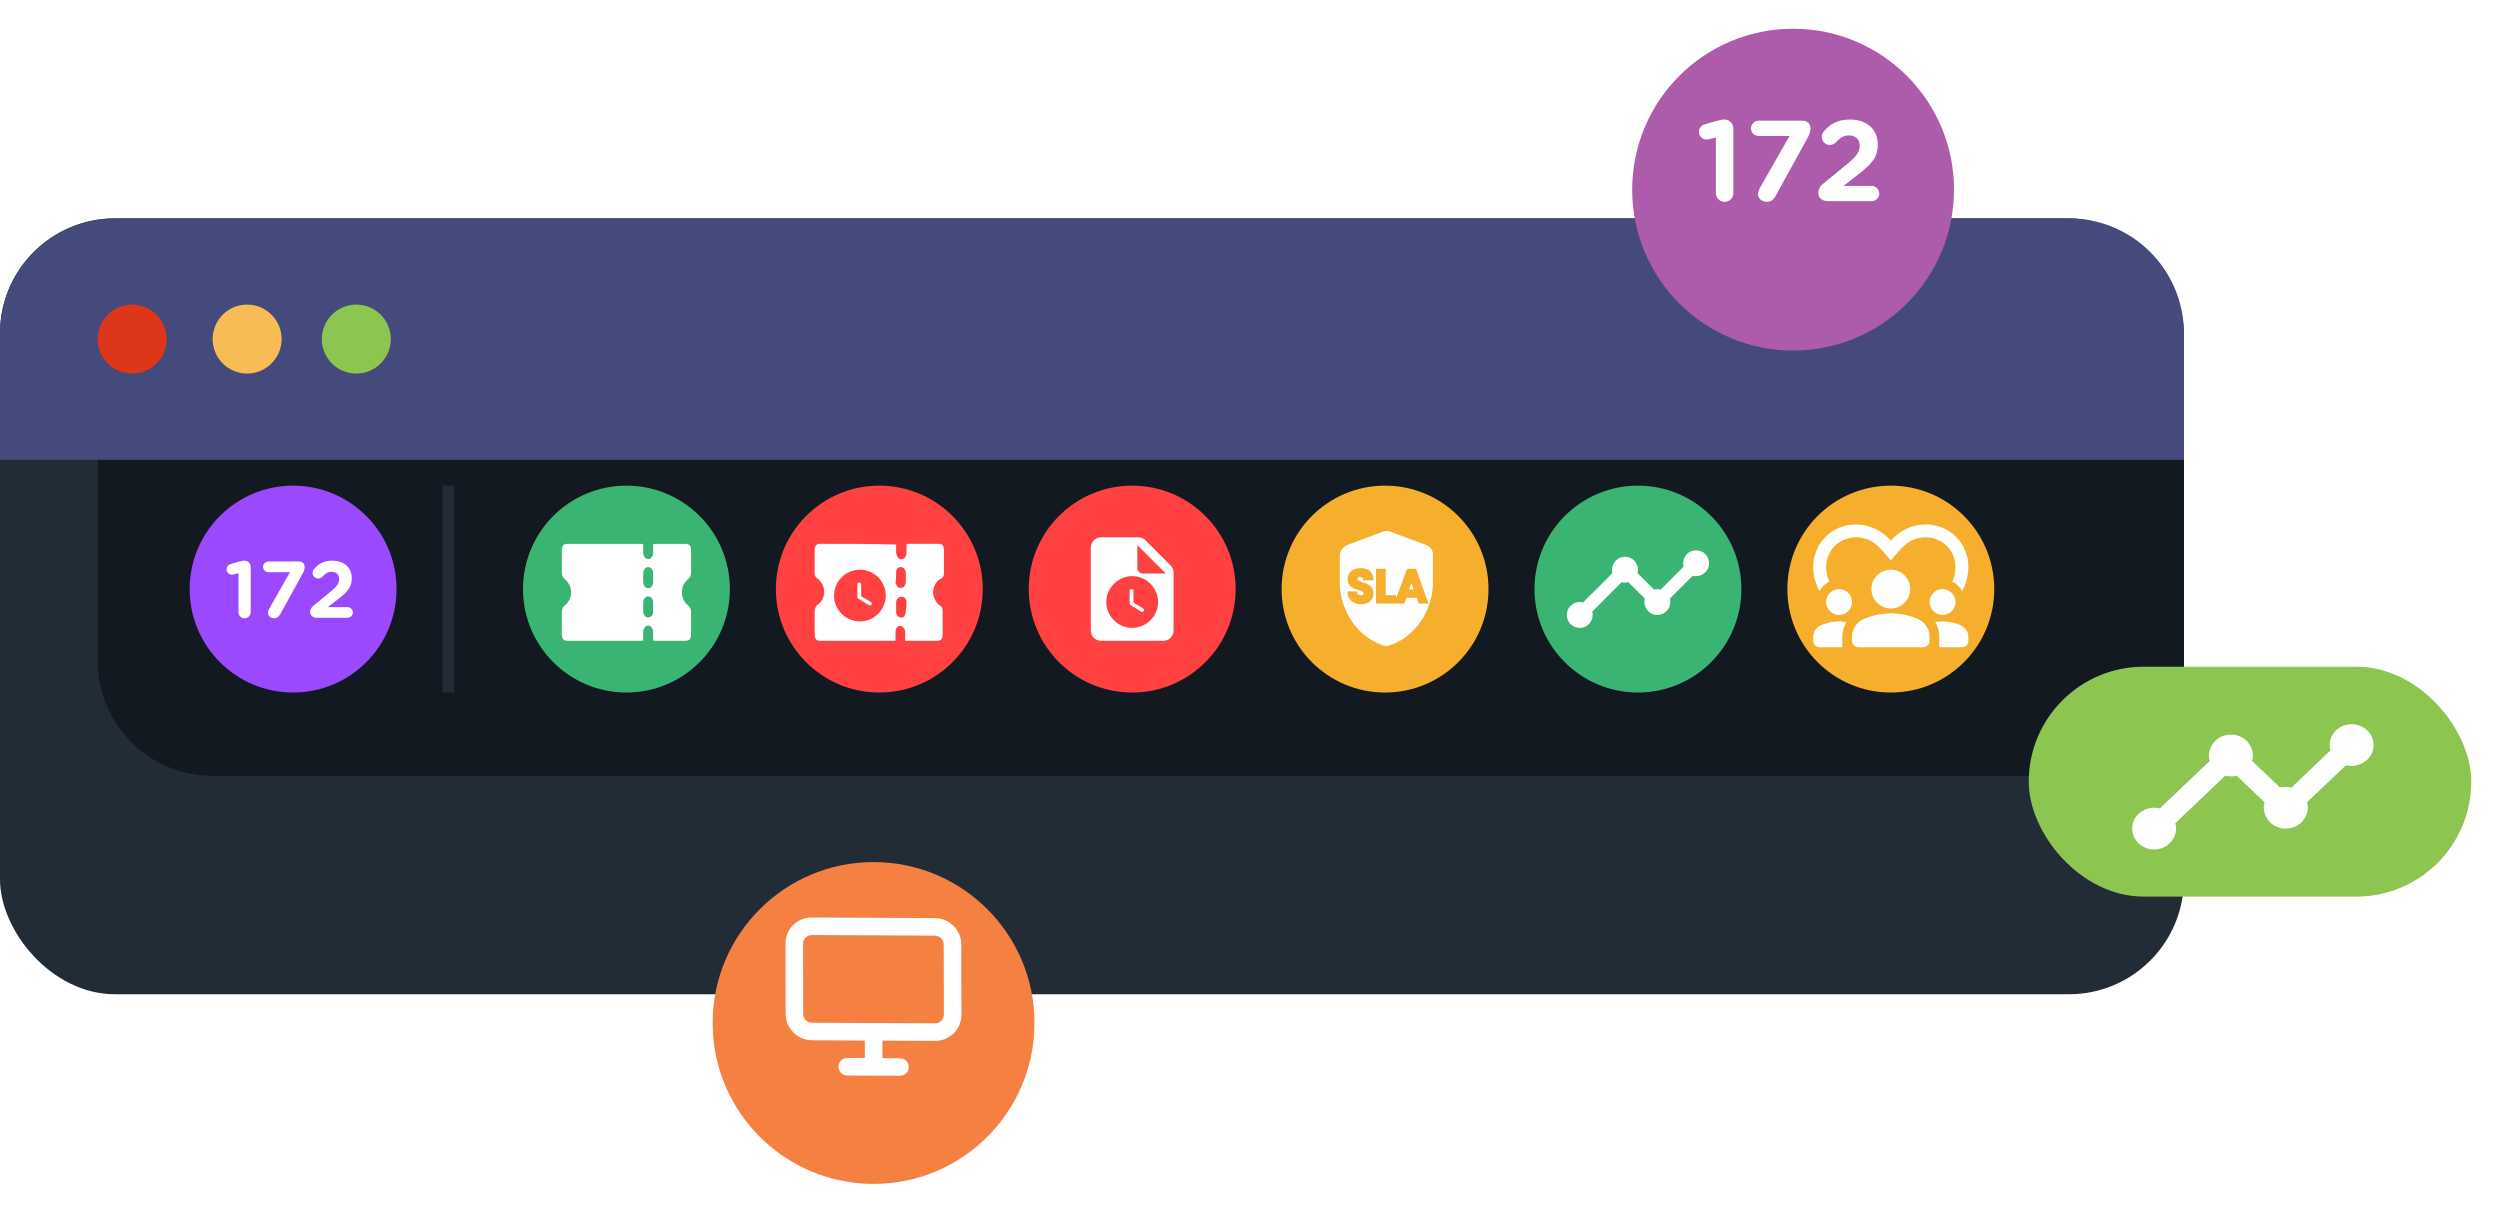 <svg width="435" height="211" viewBox="0 0 435 211" fill="none" xmlns="http://www.w3.org/2000/svg">
<rect y="38" width="380" height="135" rx="20" fill="#222C37"/>
<path d="M17 80H380V135H37C25.954 135 17 126.046 17 115V80Z" fill="#121920"/>
<circle cx="51" cy="102.5" r="18" fill="#9A49FF"/>
<path d="M41.492 106.52C41.492 107.108 41.968 107.584 42.556 107.584C43.144 107.584 43.62 107.108 43.62 106.52V98.624C43.62 98.036 43.144 97.56 42.556 97.56H42.528C42.234 97.56 41.926 97.63 41.52 97.742L40.134 98.148C39.7 98.274 39.42 98.638 39.42 99.072C39.42 99.576 39.854 99.996 40.358 99.996C40.47 99.996 40.624 99.968 40.736 99.94L41.492 99.744V106.52ZM46.628 106.618C46.628 107.234 47.16 107.584 47.734 107.584C48.154 107.584 48.49 107.374 48.77 106.856L52.704 99.716C52.886 99.38 53.012 98.988 53.012 98.666C53.012 98.05 52.634 97.7 52.032 97.7H46.712C46.194 97.7 45.774 98.12 45.774 98.638C45.774 99.156 46.194 99.562 46.712 99.562H50.464L46.824 105.946C46.712 106.142 46.628 106.436 46.628 106.618ZM53.971 106.478C53.971 107.122 54.461 107.5 55.133 107.5H60.453C60.971 107.5 61.391 107.094 61.391 106.576C61.391 106.058 60.971 105.638 60.453 105.638H57.037L58.633 104.406C60.369 103.062 61.209 102.25 61.209 100.612V100.584C61.209 98.75 59.865 97.56 57.835 97.56C56.351 97.56 55.427 98.092 54.643 99.002C54.489 99.184 54.391 99.436 54.391 99.674C54.391 100.22 54.825 100.654 55.371 100.654C55.707 100.654 55.959 100.5 56.099 100.346C56.645 99.758 57.079 99.492 57.695 99.492C58.465 99.492 59.011 99.94 59.011 100.766C59.011 101.578 58.535 102.124 57.317 103.118L54.531 105.4C54.167 105.694 53.971 106.058 53.971 106.478Z" fill="white"/>
<rect x="77" y="84.5" width="2" height="36" fill="#222C37"/>
<circle cx="109" cy="102.5" r="18" fill="#39B473"/>
<path d="M111.921 94.686C111.921 95.204 111.907 95.687 111.921 96.169C111.944 96.819 112.303 97.264 112.779 97.272C113.256 97.279 113.622 96.835 113.651 96.187C113.671 95.704 113.651 95.218 113.651 94.685C113.803 94.657 113.956 94.638 114.11 94.628C115.808 94.628 117.505 94.628 119.201 94.628C119.973 94.628 120.246 94.956 120.249 95.872C120.249 97.109 120.241 98.344 120.249 99.579C120.261 99.82 120.217 100.06 120.122 100.275C120.027 100.489 119.884 100.669 119.708 100.795C118.269 101.978 118.279 104.148 119.726 105.345C119.894 105.467 120.031 105.638 120.122 105.843C120.214 106.047 120.258 106.276 120.249 106.506C120.237 107.764 120.249 109.021 120.249 110.279C120.249 111.16 119.968 111.495 119.231 111.498C117.534 111.505 115.836 111.498 114.139 111.498C113.995 111.498 113.849 111.472 113.647 111.45C113.647 110.939 113.661 110.459 113.647 109.978C113.623 109.294 113.243 108.831 112.753 108.853C112.263 108.876 111.942 109.326 111.914 109.981C111.904 110.223 111.914 110.467 111.914 110.709V111.464C111.68 111.478 111.496 111.499 111.314 111.499C107.182 111.499 103.049 111.499 98.917 111.499C97.994 111.499 97.755 111.215 97.753 110.123C97.753 108.931 97.763 107.74 97.753 106.548C97.74 106.307 97.784 106.067 97.879 105.853C97.975 105.638 98.118 105.458 98.294 105.332C99.733 104.148 99.724 101.976 98.277 100.781C98.109 100.66 97.972 100.488 97.88 100.284C97.789 100.08 97.745 99.852 97.754 99.621C97.766 98.341 97.754 97.061 97.761 95.782C97.767 95.005 98.046 94.633 98.658 94.632C102.998 94.624 107.338 94.624 111.677 94.632C111.759 94.643 111.841 94.662 111.921 94.686ZM113.646 100.561C113.66 100.252 113.66 99.943 113.646 99.634C113.594 99.076 113.214 98.647 112.786 98.684C112.32 98.724 111.989 99.036 111.943 99.583C111.897 100.199 111.897 100.82 111.943 101.436C111.95 101.564 111.978 101.689 112.026 101.804C112.074 101.919 112.141 102.022 112.224 102.106C112.306 102.19 112.402 102.254 112.506 102.294C112.61 102.334 112.72 102.349 112.829 102.339C113.318 102.306 113.582 101.966 113.644 101.422C113.661 101.135 113.662 100.848 113.646 100.561ZM113.646 105.65C113.661 105.341 113.661 105.032 113.646 104.723C113.591 104.179 113.334 103.831 112.845 103.786C112.736 103.772 112.625 103.784 112.52 103.821C112.414 103.859 112.316 103.92 112.232 104.003C112.147 104.085 112.078 104.187 112.028 104.302C111.978 104.416 111.948 104.542 111.94 104.67C111.897 105.287 111.897 105.907 111.94 106.523C111.975 107.067 112.407 107.495 112.826 107.441C113.289 107.381 113.589 107.069 113.646 106.514C113.662 106.227 113.662 105.939 113.648 105.652L113.646 105.65Z" fill="white"/>
<circle cx="153" cy="102.5" r="18" fill="#FF4141"/>
<path d="M164.137 100.25C164.25 100.025 164.25 99.8 164.25 99.575C164.25 98.338 164.25 97.1 164.25 95.862C164.25 94.963 164.025 94.625 163.238 94.625C161.55 94.625 159.863 94.625 158.175 94.625C158.062 94.625 157.838 94.625 157.725 94.737C157.725 95.3 157.725 95.75 157.725 96.2C157.725 96.875 157.275 97.325 156.825 97.325C156.375 97.325 156.038 96.875 155.925 96.2C155.925 95.75 155.925 95.188 155.925 94.737C155.812 94.737 155.812 94.737 155.7 94.737C151.312 94.625 147.037 94.625 142.65 94.625C142.087 94.625 141.75 94.963 141.75 95.75C141.75 96.987 141.75 98.338 141.75 99.575C141.75 99.8 141.75 100.025 141.862 100.25C141.975 100.475 142.088 100.587 142.312 100.7C143.775 101.937 143.775 104.075 142.312 105.2C142.088 105.312 141.975 105.537 141.862 105.762C141.75 106.1 141.75 106.325 141.75 106.55C141.75 107.788 141.75 108.912 141.75 110.15C141.75 111.275 141.975 111.5 142.875 111.5C147.037 111.5 151.087 111.5 155.25 111.5C155.475 111.5 155.587 111.5 155.812 111.5V110.712C155.812 110.487 155.812 110.263 155.812 110.038C155.812 109.363 156.15 108.913 156.6 108.913C157.05 108.913 157.5 109.363 157.5 110.038C157.5 110.488 157.5 111.05 157.5 111.5C157.725 111.5 157.837 111.5 157.95 111.5C159.637 111.5 161.325 111.5 163.012 111.5C163.8 111.5 164.025 111.163 164.025 110.262C164.025 109.025 164.025 107.788 164.025 106.438C164.025 106.212 164.025 105.987 163.913 105.762C163.8 105.537 163.688 105.425 163.462 105.312C162 104.075 162 101.938 163.462 100.812C163.912 100.7 164.025 100.475 164.137 100.25ZM149.625 108.125C147.15 108.125 145.125 106.1 145.125 103.625C145.125 101.15 147.15 99.125 149.625 99.125C152.1 99.125 154.125 101.15 154.125 103.625C154.125 106.1 152.1 108.125 149.625 108.125ZM155.925 99.575C155.925 99.013 156.262 98.675 156.713 98.675C157.163 98.675 157.5 99.013 157.613 99.575C157.613 99.912 157.613 100.137 157.613 100.475C157.613 100.812 157.613 101.037 157.613 101.375C157.5 101.938 157.275 102.275 156.825 102.275C156.712 102.275 156.6 102.275 156.488 102.275C156.375 102.275 156.262 102.163 156.15 102.05C156.038 101.938 156.038 101.825 155.925 101.713C155.925 101.6 155.812 101.488 155.812 101.375C155.925 100.812 155.925 100.25 155.925 99.575ZM157.613 106.55C157.5 107.113 157.275 107.45 156.825 107.45C156.375 107.45 155.925 107.113 155.925 106.55C155.925 105.988 155.925 105.312 155.925 104.75C155.925 104.637 155.925 104.525 156.037 104.412C156.037 104.3 156.15 104.188 156.262 104.075C156.375 103.962 156.488 103.962 156.6 103.85C156.712 103.85 156.825 103.85 156.938 103.85C157.387 103.85 157.725 104.188 157.725 104.75C157.725 105.087 157.725 105.312 157.725 105.65C157.613 105.988 157.613 106.213 157.613 106.55Z" fill="white"/>
<path d="M149.85 103.738V101.713C149.85 101.488 149.737 101.375 149.512 101.375C149.287 101.375 149.175 101.488 149.175 101.713V103.85C149.175 103.962 149.287 104.187 149.4 104.187L151.2 105.312C151.312 105.425 151.537 105.312 151.65 105.2C151.762 105.087 151.65 104.862 151.537 104.75L149.85 103.738Z" fill="white"/>
<circle cx="197" cy="102.5" r="18" fill="#FF4141"/>
<path d="M203.637 98.338L199.25 93.95C199.025 93.725 198.575 93.5 198.012 93.5H191.6C190.587 93.5 189.8 94.287 189.8 95.3V109.7C189.8 110.712 190.587 111.5 191.6 111.5H202.4C203.412 111.5 204.2 110.712 204.2 109.7V99.688C204.2 99.125 203.975 98.675 203.637 98.338ZM197 109.25C194.525 109.25 192.5 107.225 192.5 104.75C192.5 102.275 194.525 100.25 197 100.25C199.475 100.25 201.5 102.275 201.5 104.75C201.5 107.225 199.475 109.25 197 109.25ZM198.8 99.8C198.35 99.8 197.9 99.35 197.9 98.9V94.85L202.85 99.8H198.8Z" fill="white"/>
<path d="M197.225 104.863V102.838C197.225 102.613 197.112 102.5 196.887 102.5C196.662 102.5 196.55 102.613 196.55 102.838V104.975C196.55 105.087 196.662 105.312 196.775 105.312L198.575 106.437C198.687 106.55 198.912 106.437 199.025 106.325C199.137 106.212 199.025 105.987 198.912 105.875L197.225 104.863Z" fill="white"/>
<circle cx="241" cy="102.5" r="18" fill="#F6AE2D"/>
<path fill-rule="evenodd" clip-rule="evenodd" d="M242.013 92.544L248.088 94.794C248.875 95.131 249.438 95.806 249.325 96.706V101.431C249.325 106.494 245.838 111.331 241.225 112.456C236.613 111.331 233.125 106.494 233.125 101.431V96.706C233.125 95.806 233.687 95.131 234.475 94.794L240.55 92.544C241 92.319 241.563 92.319 242.013 92.544ZM234.475 103.231C234.587 104.356 235.488 105.144 236.838 105.144C238.3 105.144 239.088 104.131 238.975 103.231C238.975 101.881 237.85 101.544 237.063 101.319C237.014 101.299 236.967 101.281 236.922 101.263C236.444 101.073 236.163 100.962 236.163 100.756C236.163 100.644 236.163 100.644 236.275 100.531C236.275 100.419 236.388 100.419 236.613 100.419C236.95 100.419 237.175 100.531 237.175 100.756V100.981H238.975V100.644C238.863 99.519 238.075 98.844 236.725 98.844C235.375 98.844 234.475 99.631 234.475 100.756C234.475 102.106 235.6 102.444 236.388 102.669C236.436 102.688 236.483 102.707 236.528 102.725C237.006 102.914 237.288 103.026 237.288 103.231C237.288 103.569 236.838 103.569 236.725 103.569C236.388 103.569 236.163 103.456 236.163 103.119V102.894H234.475V103.231ZM246.513 104.019L246.85 105.031H248.538L246.4 98.956H244.825L242.913 104.131V103.569H241.113V98.956H239.425V105.031H244.375L244.713 104.019H246.513ZM245.95 102.556H245.163L245.613 101.431L245.95 102.556Z" fill="white"/>
<circle cx="285" cy="102.5" r="18" fill="#39B473"/>
<g clip-path="url(#clip0_856_528)">
<path d="M295.125 95.75C293.494 95.75 292.583 97.37 292.954 98.574L288.96 102.579C288.623 102.477 288.127 102.477 287.79 102.579L284.921 99.71C285.304 98.506 284.392 96.875 282.75 96.875C281.119 96.875 280.196 98.495 280.579 99.71L275.449 104.829C274.245 104.457 272.625 105.369 272.625 107C272.625 108.238 273.637 109.25 274.875 109.25C276.506 109.25 277.418 107.63 277.046 106.426L282.165 101.296C282.502 101.398 282.998 101.398 283.335 101.296L286.204 104.165C285.821 105.369 286.733 107 288.375 107C290.006 107 290.929 105.38 290.546 104.165L294.551 100.171C295.755 100.543 297.375 99.631 297.375 98C297.375 96.763 296.362 95.75 295.125 95.75Z" fill="white"/>
</g>
<circle cx="329" cy="102.5" r="18" fill="#F6AE2D"/>
<g clip-path="url(#clip1_856_528)">
<path d="M320 107C321.243 107 322.25 105.993 322.25 104.75C322.25 103.507 321.243 102.5 320 102.5C318.757 102.5 317.75 103.507 317.75 104.75C317.75 105.993 318.757 107 320 107Z" fill="white"/>
<path d="M316.872 108.777C316.04 109.137 315.5 109.948 315.5 110.859V111.5C315.5 112.119 316.006 112.625 316.625 112.625H320.562V110.814C320.562 109.88 320.821 109.003 321.271 108.238C320.855 108.17 320.439 108.125 320 108.125C318.886 108.125 317.829 108.361 316.872 108.777Z" fill="white"/>
<path d="M338 107C339.243 107 340.25 105.993 340.25 104.75C340.25 103.507 339.243 102.5 338 102.5C336.757 102.5 335.75 103.507 335.75 104.75C335.75 105.993 336.757 107 338 107Z" fill="white"/>
<path d="M341.127 108.777C340.171 108.361 339.114 108.125 338 108.125C337.561 108.125 337.145 108.17 336.729 108.238C337.179 109.003 337.437 109.88 337.437 110.814V112.625H341.375C341.994 112.625 342.5 112.119 342.5 111.5V110.859C342.5 109.948 341.96 109.137 341.127 108.777Z" fill="white"/>
<path d="M333.77 107.731C332.454 107.146 330.834 106.719 329 106.719C327.166 106.719 325.546 107.157 324.23 107.731C323.015 108.271 322.25 109.486 322.25 110.814V111.5C322.25 112.119 322.756 112.625 323.375 112.625H334.625C335.244 112.625 335.75 112.119 335.75 111.5V110.814C335.75 109.486 334.985 108.271 333.77 107.731Z" fill="white"/>
<path d="M325.625 102.5C325.625 104.367 327.133 105.875 329 105.875C330.867 105.875 332.375 104.367 332.375 102.5C332.375 100.633 330.867 99.125 329 99.125C327.133 99.125 325.625 100.633 325.625 102.5Z" fill="white"/>
<path d="M318.29 101.217C317.941 100.362 317.75 99.53 317.75 98.675C317.75 95.772 320.023 93.5 322.925 93.5C325.94 93.5 327.222 95.457 329 97.539C330.766 95.48 332.038 93.5 335.075 93.5C337.977 93.5 340.25 95.772 340.25 98.675C340.25 99.53 340.059 100.362 339.71 101.217C340.441 101.566 341.037 102.14 341.431 102.838C342.106 101.488 342.5 100.115 342.5 98.675C342.5 94.513 339.237 91.25 335.075 91.25C332.724 91.25 330.474 92.341 329 94.074C327.526 92.341 325.276 91.25 322.925 91.25C318.762 91.25 315.5 94.513 315.5 98.675C315.5 100.115 315.894 101.488 316.58 102.838C316.974 102.14 317.57 101.566 318.29 101.217Z" fill="white"/>
</g>
<path fill-rule="evenodd" clip-rule="evenodd" d="M20 38C8.954 38 0 46.954 0 58V80H380V58C380 46.954 371.046 38 360 38H20Z" fill="#454A7C"/>
<circle cx="23" cy="59" r="6" fill="#DE3618"/>
<circle cx="43" cy="59" r="6" fill="#F7BC53"/>
<circle cx="62" cy="59" r="6" fill="#8CC550"/>
<g filter="url(#filter0_d_856_528)">
<circle cx="312" cy="28" r="28" fill="#AC5CAB"/>
</g>
<path d="M298.56 33.6C298.56 34.44 299.24 35.12 300.08 35.12C300.92 35.12 301.6 34.44 301.6 33.6V22.32C301.6 21.48 300.92 20.8 300.08 20.8H300.04C299.62 20.8 299.18 20.9 298.6 21.06L296.62 21.64C296 21.82 295.6 22.34 295.6 22.96C295.6 23.68 296.22 24.28 296.94 24.28C297.1 24.28 297.32 24.24 297.48 24.2L298.56 23.92V33.6ZM305.898 33.74C305.898 34.62 306.658 35.12 307.478 35.12C308.078 35.12 308.558 34.82 308.958 34.08L314.578 23.88C314.838 23.4 315.018 22.84 315.018 22.38C315.018 21.5 314.478 21 313.618 21H306.018C305.278 21 304.678 21.6 304.678 22.34C304.678 23.08 305.278 23.66 306.018 23.66H311.378L306.178 32.78C306.018 33.06 305.898 33.48 305.898 33.74ZM316.387 33.54C316.387 34.46 317.087 35 318.047 35H325.647C326.387 35 326.987 34.42 326.987 33.68C326.987 32.94 326.387 32.34 325.647 32.34H320.767L323.047 30.58C325.527 28.66 326.727 27.5 326.727 25.16V25.12C326.727 22.5 324.807 20.8 321.907 20.8C319.787 20.8 318.467 21.56 317.347 22.86C317.127 23.12 316.987 23.48 316.987 23.82C316.987 24.6 317.607 25.22 318.387 25.22C318.867 25.22 319.227 25 319.427 24.78C320.207 23.94 320.827 23.56 321.707 23.56C322.807 23.56 323.587 24.2 323.587 25.38C323.587 26.54 322.907 27.32 321.167 28.74L317.187 32C316.667 32.42 316.387 32.94 316.387 33.54Z" fill="white"/>
<g filter="url(#filter1_d_856_528)">
<circle cx="152" cy="173" r="28" fill="#F48042"/>
</g>
<g filter="url(#filter2_d_856_528)">
<rect x="353" y="111.008" width="77" height="40" rx="20" fill="#8CC550"/>
<path d="M409.182 121.008C406.414 121.008 404.867 123.624 405.497 125.568L398.72 132.035C398.147 131.871 397.307 131.871 396.735 132.035L391.866 127.402C392.515 125.459 390.969 122.824 388.182 122.824C385.414 122.824 383.848 125.44 384.497 127.402L375.792 135.668C373.749 135.069 371 136.54 371 139.174C371 141.173 372.718 142.808 374.818 142.808C377.586 142.808 379.133 140.192 378.503 138.248L387.189 129.964C387.762 130.127 388.602 130.127 389.175 129.964L394.043 134.596C393.394 136.54 394.94 139.174 397.727 139.174C400.495 139.174 402.061 136.558 401.412 134.596L408.208 128.147C410.251 128.747 413 127.275 413 124.641C413 122.643 411.282 121.008 409.182 121.008Z" fill="white"/>
</g>
<path fill-rule="evenodd" clip-rule="evenodd" d="M150.478 181.053L141.3 181.009C138.766 180.997 136.706 178.937 136.7 176.409L136.671 164.201C136.665 161.673 138.714 159.633 141.249 159.645L162.663 159.748C165.198 159.761 167.257 161.82 167.263 164.348L167.293 176.556C167.299 179.085 165.25 181.124 162.715 181.112L153.537 181.068L153.544 184.12L156.604 184.134C157.449 184.138 158.135 184.825 158.137 185.668C158.139 186.511 157.456 187.19 156.611 187.186L147.433 187.142C146.588 187.138 145.902 186.452 145.9 185.609C145.898 184.766 146.581 184.086 147.426 184.09L150.485 184.105L150.478 181.053ZM141.293 177.957C140.448 177.953 139.761 177.266 139.759 176.424L139.73 164.216C139.728 163.373 140.411 162.693 141.256 162.697L162.671 162.8C163.515 162.805 164.202 163.491 164.204 164.334L164.234 176.542C164.236 177.384 163.552 178.064 162.707 178.06L141.293 177.957Z" fill="white"/>
<defs>
<filter id="filter0_d_856_528" x="279" y="0" width="66" height="66" filterUnits="userSpaceOnUse" color-interpolation-filters="sRGB">
<feFlood flood-opacity="0" result="BackgroundImageFix"/>
<feColorMatrix in="SourceAlpha" type="matrix" values="0 0 0 0 0 0 0 0 0 0 0 0 0 0 0 0 0 0 127 0" result="hardAlpha"/>
<feOffset dy="5"/>
<feGaussianBlur stdDeviation="2.5"/>
<feComposite in2="hardAlpha" operator="out"/>
<feColorMatrix type="matrix" values="0 0 0 0 0 0 0 0 0 0 0 0 0 0 0 0 0 0 0.15 0"/>
<feBlend mode="normal" in2="BackgroundImageFix" result="effect1_dropShadow_856_528"/>
<feBlend mode="normal" in="SourceGraphic" in2="effect1_dropShadow_856_528" result="shape"/>
</filter>
<filter id="filter1_d_856_528" x="119" y="145" width="66" height="66" filterUnits="userSpaceOnUse" color-interpolation-filters="sRGB">
<feFlood flood-opacity="0" result="BackgroundImageFix"/>
<feColorMatrix in="SourceAlpha" type="matrix" values="0 0 0 0 0 0 0 0 0 0 0 0 0 0 0 0 0 0 127 0" result="hardAlpha"/>
<feOffset dy="5"/>
<feGaussianBlur stdDeviation="2.5"/>
<feComposite in2="hardAlpha" operator="out"/>
<feColorMatrix type="matrix" values="0 0 0 0 0 0 0 0 0 0 0 0 0 0 0 0 0 0 0.15 0"/>
<feBlend mode="normal" in2="BackgroundImageFix" result="effect1_dropShadow_856_528"/>
<feBlend mode="normal" in="SourceGraphic" in2="effect1_dropShadow_856_528" result="shape"/>
</filter>
<filter id="filter2_d_856_528" x="348" y="111.008" width="87" height="50" filterUnits="userSpaceOnUse" color-interpolation-filters="sRGB">
<feFlood flood-opacity="0" result="BackgroundImageFix"/>
<feColorMatrix in="SourceAlpha" type="matrix" values="0 0 0 0 0 0 0 0 0 0 0 0 0 0 0 0 0 0 127 0" result="hardAlpha"/>
<feOffset dy="5"/>
<feGaussianBlur stdDeviation="2.5"/>
<feComposite in2="hardAlpha" operator="out"/>
<feColorMatrix type="matrix" values="0 0 0 0 0 0 0 0 0 0 0 0 0 0 0 0 0 0 0.15 0"/>
<feBlend mode="normal" in2="BackgroundImageFix" result="effect1_dropShadow_856_528"/>
<feBlend mode="normal" in="SourceGraphic" in2="effect1_dropShadow_856_528" result="shape"/>
</filter>
<clipPath id="clip0_856_528">
<rect width="27" height="27" fill="white" transform="translate(271.5 89)"/>
</clipPath>
<clipPath id="clip1_856_528">
<rect width="27" height="27" fill="white" transform="translate(315.5 89)"/>
</clipPath>
</defs>
</svg>
